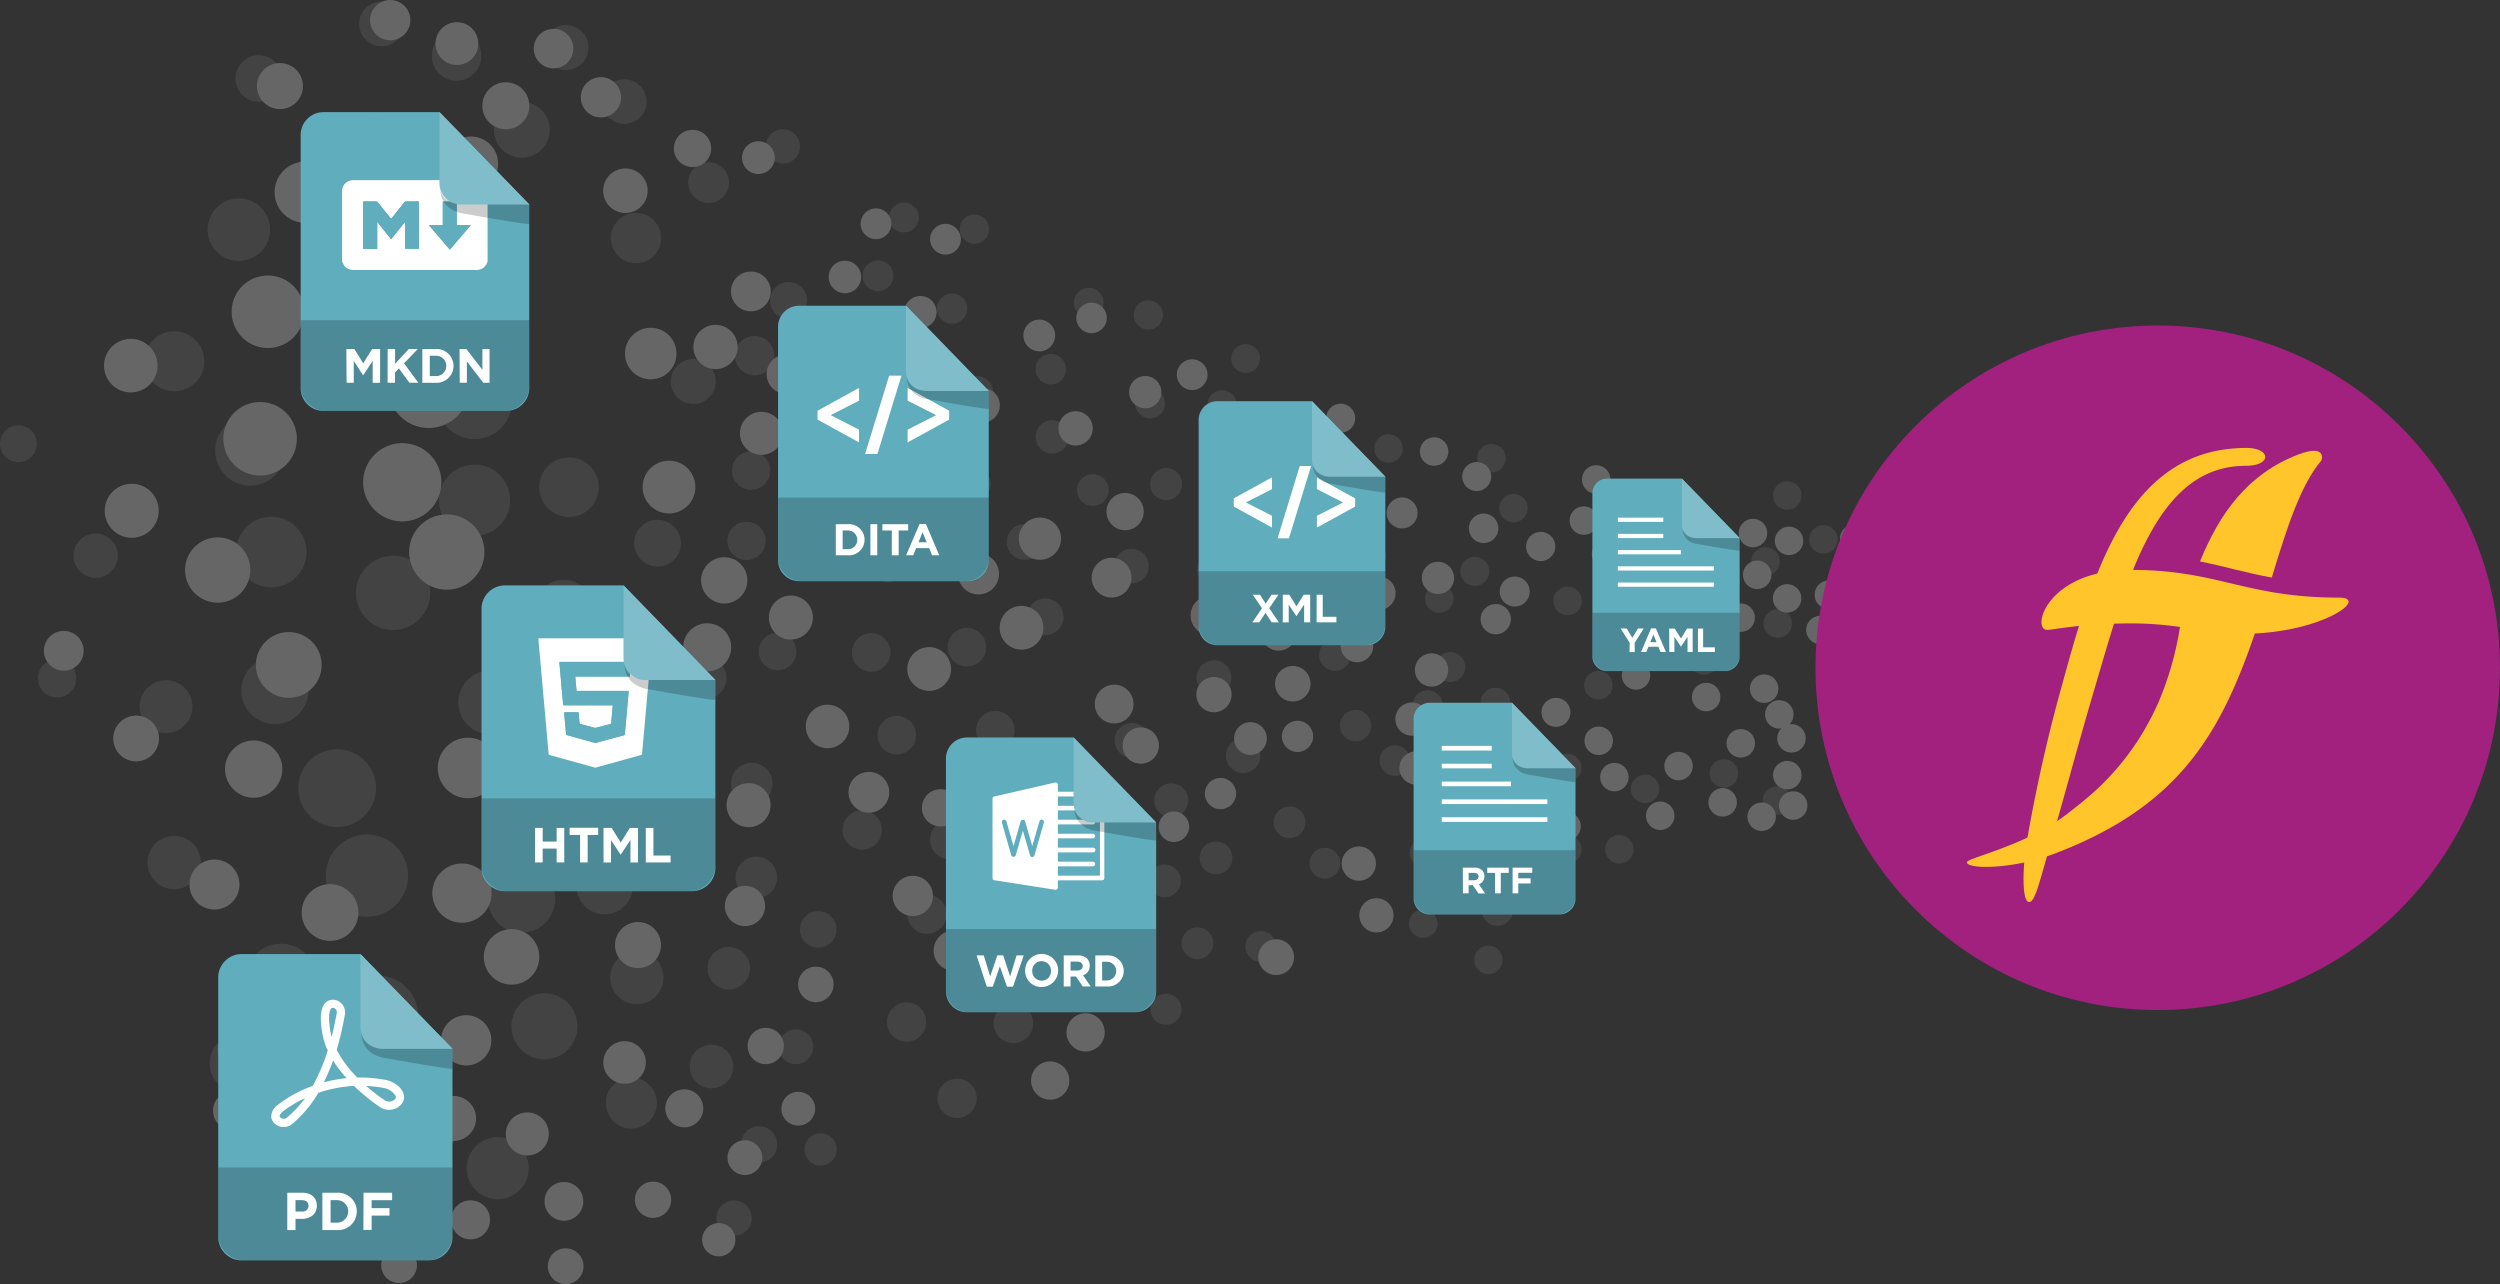 <?xml version="1.0" encoding="UTF-8"?> <svg xmlns="http://www.w3.org/2000/svg" xmlns:xlink="http://www.w3.org/1999/xlink" viewBox="0 0 699.64 359.37"><rect x="0" y="0" width="699.64" height="359.37" fill="#333333" stroke="none"/><defs><style>.cls-1{fill:url(#Dégradé_sans_nom_41);}.cls-2{fill:#c7c7c7;}.cls-3{mask:url(#mask);}.cls-4{opacity:0.35;}.cls-5{opacity:0.32;}.cls-6{fill:#a2217f;}.cls-7{fill:#ffc52b;}.cls-8{fill:#60adbd;}.cls-9{opacity:0.2;}.cls-10{fill:#fff;}</style><linearGradient id="Dégradé_sans_nom_41" x1="-14.85" y1="180.44" x2="652.88" y2="180.44" gradientUnits="userSpaceOnUse"><stop offset="0"></stop><stop offset="0.31" stop-color="#fff"></stop></linearGradient><mask id="mask" x="-14.85" y="-10.34" width="667.72" height="381.56" maskUnits="userSpaceOnUse"><rect class="cls-1" x="-14.85" y="-10.34" width="667.72" height="381.56"></rect></mask><symbol id="Mappe_dé_2" data-name="Mappe dé 2" viewBox="0 0 7 7"><circle class="cls-2" cx="3.5" cy="3.5" r="3.5"></circle></symbol></defs><g id="Calque_2" data-name="Calque 2"><g id="Calque_1-2" data-name="Calque 1"><g class="cls-3"><g class="cls-4"><g class="cls-5"><use width="7" height="7" transform="translate(120.84 8.73) scale(1.98)" xlink:href="#Mappe_dé_2"></use><use width="7" height="7" transform="translate(152.09 7.02) scale(1.8)" xlink:href="#Mappe_dé_2"></use><use width="7" height="7" transform="translate(168.48 22.2) scale(1.78)" xlink:href="#Mappe_dé_2"></use><use width="7" height="7" transform="translate(138.24 28.54) scale(2.23)" xlink:href="#Mappe_dé_2"></use><use width="7" height="7" transform="translate(118.97 43.93) scale(2.74)" xlink:href="#Mappe_dé_2"></use><use width="7" height="7" transform="translate(84.47 40.27) scale(2.61)" xlink:href="#Mappe_dé_2"></use><use width="7" height="7" transform="translate(58.1 55.53) scale(2.5)" xlink:href="#Mappe_dé_2"></use><use width="7" height="7" transform="translate(95.17 85.14) scale(3.27)" xlink:href="#Mappe_dé_2"></use><use width="7" height="7" transform="translate(40.38 92.71) scale(2.4)" xlink:href="#Mappe_dé_2"></use><use width="7" height="7" transform="translate(122.37 102.02) scale(2.98)" xlink:href="#Mappe_dé_2"></use><use width="7" height="7" transform="translate(60.23 116.3) scale(2.8)" xlink:href="#Mappe_dé_2"></use><use width="7" height="7" transform="translate(122.83 130.02) scale(2.85)" xlink:href="#Mappe_dé_2"></use><use width="7" height="7" transform="translate(20.58 149.31) scale(1.77)" xlink:href="#Mappe_dé_2"></use><use width="7" height="7" transform="translate(150.9 128.02) scale(2.38)" xlink:href="#Mappe_dé_2"></use><use width="7" height="7" transform="translate(66.06 144.63) scale(2.82)" xlink:href="#Mappe_dé_2"></use><use width="7" height="7" transform="translate(10.61 184.49) scale(1.53)" xlink:href="#Mappe_dé_2"></use><use width="7" height="7" transform="translate(99.62 155.52) scale(2.97)" xlink:href="#Mappe_dé_2"></use><use width="7" height="7" transform="translate(39.08 190.37) scale(2.11)" xlink:href="#Mappe_dé_2"></use><use width="7" height="7" transform="translate(67.53 183.88) scale(2.68)" xlink:href="#Mappe_dé_2"></use><use width="7" height="7" transform="translate(149.89 162.26) scale(2.24)" xlink:href="#Mappe_dé_2"></use><use width="7" height="7" transform="translate(41.29 233.94) scale(2.13)" xlink:href="#Mappe_dé_2"></use><use width="7" height="7" transform="translate(83.47 209.68) scale(3.11)" xlink:href="#Mappe_dé_2"></use><use width="7" height="7" transform="translate(128.25 187.68) scale(2.54)" xlink:href="#Mappe_dé_2"></use><use width="7" height="7" transform="translate(91.17 233.55) scale(3.29)" xlink:href="#Mappe_dé_2"></use><use width="7" height="7" transform="translate(155.55 190.03) scale(2.17)" xlink:href="#Mappe_dé_2"></use><use width="7" height="7" transform="translate(135.4 215.36) scale(2.58)" xlink:href="#Mappe_dé_2"></use><use width="7" height="7" transform="translate(136.54 242.16) scale(2.69)" xlink:href="#Mappe_dé_2"></use><use width="7" height="7" transform="translate(143.12 277.98) scale(2.64)" xlink:href="#Mappe_dé_2"></use><use width="7" height="7" transform="translate(177.82 219.64) scale(1.84)" xlink:href="#Mappe_dé_2"></use><use width="7" height="7" transform="translate(170.77 266.12) scale(2.13)" xlink:href="#Mappe_dé_2"></use><use width="7" height="7" transform="translate(169.54 301.55) scale(2.04)" xlink:href="#Mappe_dé_2"></use><use width="7" height="7" transform="translate(197.99 265.01) scale(1.7)" xlink:href="#Mappe_dé_2"></use><use width="7" height="7" transform="translate(193.01 292.38) scale(1.74)" xlink:href="#Mappe_dé_2"></use><use width="7" height="7" transform="translate(225.14 317.16) scale(1.29)" xlink:href="#Mappe_dé_2"></use><use width="7" height="7" transform="translate(200.5 335.95) scale(1.41)" xlink:href="#Mappe_dé_2"></use><use width="7" height="7" transform="translate(207.35 315.2) scale(1.45)" xlink:href="#Mappe_dé_2"></use><use width="7" height="7" transform="translate(217.87 288.07) scale(1.39)" xlink:href="#Mappe_dé_2"></use><use width="7" height="7" transform="translate(223.88 254.98) scale(1.46)" xlink:href="#Mappe_dé_2"></use><use width="7" height="7" transform="translate(212.37 177.09) scale(1.5)" xlink:href="#Mappe_dé_2"></use><use width="7" height="7" transform="translate(243.54 152.79) scale(1.44)" xlink:href="#Mappe_dé_2"></use><use width="7" height="7" transform="translate(281.75 146.65) scale(1.43)" xlink:href="#Mappe_dé_2"></use><use width="7" height="7" transform="translate(311.81 153.61) scale(1.38)" xlink:href="#Mappe_dé_2"></use><use width="7" height="7" transform="translate(335.09 154.77) scale(1.33)" xlink:href="#Mappe_dé_2"></use><use width="7" height="7" transform="translate(340.65 142.99) scale(1.28)" xlink:href="#Mappe_dé_2"></use><use width="7" height="7" transform="translate(359.73 151.03) scale(1.26)" xlink:href="#Mappe_dé_2"></use><use width="7" height="7" transform="translate(321.87 131) scale(1.28)" xlink:href="#Mappe_dé_2"></use><use width="7" height="7" transform="translate(301.4 132.69) scale(1.27)" xlink:href="#Mappe_dé_2"></use><use width="7" height="7" transform="translate(289.83 117.6) scale(1.33)" xlink:href="#Mappe_dé_2"></use><use width="7" height="7" transform="translate(268.74 105.25) scale(1.32)" xlink:href="#Mappe_dé_2"></use><use width="7" height="7" transform="translate(234.12 105.53) scale(1.32)" xlink:href="#Mappe_dé_2"></use><use width="7" height="7" transform="translate(215.51 78.93) scale(1.48)" xlink:href="#Mappe_dé_2"></use><use width="7" height="7" transform="translate(214.29 36.19) scale(1.37)" xlink:href="#Mappe_dé_2"></use><use width="7" height="7" transform="translate(192.6 45.4) scale(1.63)" xlink:href="#Mappe_dé_2"></use><use width="7" height="7" transform="translate(170.95 59.58) scale(2.01)" xlink:href="#Mappe_dé_2"></use><use width="7" height="7" transform="translate(100.51 0.42) scale(1.79)" xlink:href="#Mappe_dé_2"></use><use width="7" height="7" transform="translate(65.91 15.44) scale(1.86)" xlink:href="#Mappe_dé_2"></use><use width="7" height="7" transform="translate(0 119.04) scale(1.47)" xlink:href="#Mappe_dé_2"></use><use width="7" height="7" transform="translate(177.48 145.47) scale(1.87)" xlink:href="#Mappe_dé_2"></use><use width="7" height="7" transform="translate(267.49 130.46) scale(1.39)" xlink:href="#Mappe_dé_2"></use><use width="7" height="7" transform="translate(203.56 146) scale(1.53)" xlink:href="#Mappe_dé_2"></use><use width="7" height="7" transform="translate(231.27 133.13) scale(1.41)" xlink:href="#Mappe_dé_2"></use><use width="7" height="7" transform="translate(247.41 135.15) scale(1.39)" xlink:href="#Mappe_dé_2"></use><use width="7" height="7" transform="translate(204.83 126.35) scale(1.53)" xlink:href="#Mappe_dé_2"></use><use width="7" height="7" transform="translate(187.71 100.46) scale(1.8)" xlink:href="#Mappe_dé_2"></use><use width="7" height="7" transform="translate(205.69 94.04) scale(1.57)" xlink:href="#Mappe_dé_2"></use><use width="7" height="7" transform="translate(218.22 110.94) scale(1.34)" xlink:href="#Mappe_dé_2"></use><use width="7" height="7" transform="translate(255.32 116.35) scale(1.27)" xlink:href="#Mappe_dé_2"></use><use width="7" height="7" transform="translate(349.03 130.49) scale(1.21)" xlink:href="#Mappe_dé_2"></use><use width="7" height="7" transform="translate(379.48 151.55) scale(1.19)" xlink:href="#Mappe_dé_2"></use><use width="7" height="7" transform="translate(398.8 163.54) scale(1.14)" xlink:href="#Mappe_dé_2"></use><use width="7" height="7" transform="translate(434.71 164.18) scale(1.14)" xlink:href="#Mappe_dé_2"></use><use width="7" height="7" transform="translate(493.52 170.48) scale(1.14)" xlink:href="#Mappe_dé_2"></use><use width="7" height="7" transform="translate(550.2 163.37) scale(1.14)" xlink:href="#Mappe_dé_2"></use><use width="7" height="7" transform="translate(451.72 164.81) scale(1.14)" xlink:href="#Mappe_dé_2"></use><use width="7" height="7" transform="translate(317.71 108.76) scale(1.19)" xlink:href="#Mappe_dé_2"></use><use width="7" height="7" transform="translate(262.21 82.12) scale(1.21)" xlink:href="#Mappe_dé_2"></use><use width="7" height="7" transform="translate(246.74 91.59) scale(1.23)" xlink:href="#Mappe_dé_2"></use><use width="7" height="7" transform="translate(241.41 72.87) scale(1.23)" xlink:href="#Mappe_dé_2"></use><use width="7" height="7" transform="translate(248.8 56.7) scale(1.19)" xlink:href="#Mappe_dé_2"></use><use width="7" height="7" transform="translate(268.59 60.02) scale(1.17)" xlink:href="#Mappe_dé_2"></use><use width="7" height="7" transform="translate(289.79 99.05) scale(1.22)" xlink:href="#Mappe_dé_2"></use><use width="7" height="7" transform="translate(408.68 155.84) scale(1.16)" xlink:href="#Mappe_dé_2"></use><use width="7" height="7" transform="translate(395.3 193.2) scale(1.21)" xlink:href="#Mappe_dé_2"></use><use width="7" height="7" transform="translate(369.18 178.84) scale(1.27)" xlink:href="#Mappe_dé_2"></use><use width="7" height="7" transform="translate(401.67 182.49) scale(1.2)" xlink:href="#Mappe_dé_2"></use><use width="7" height="7" transform="translate(414.37 192.48) scale(1.18)" xlink:href="#Mappe_dé_2"></use><use width="7" height="7" transform="translate(386.1 208.59) scale(1.22)" xlink:href="#Mappe_dé_2"></use><use width="7" height="7" transform="translate(374.98 198.69) scale(1.25)" xlink:href="#Mappe_dé_2"></use><use width="7" height="7" transform="translate(443.32 187.77) scale(1.14)" xlink:href="#Mappe_dé_2"></use><use width="7" height="7" transform="translate(472.88 180.83) scale(1.14)" xlink:href="#Mappe_dé_2"></use><use width="7" height="7" transform="translate(337.91 109.2) scale(1.17)" xlink:href="#Mappe_dé_2"></use><use width="7" height="7" transform="translate(317.28 84.05) scale(1.17)" xlink:href="#Mappe_dé_2"></use><use width="7" height="7" transform="translate(300.53 80.56) scale(1.19)" xlink:href="#Mappe_dé_2"></use><use width="7" height="7" transform="translate(344.57 96.3) scale(1.15)" xlink:href="#Mappe_dé_2"></use><use width="7" height="7" transform="translate(550.04 146.76) scale(1.14)" xlink:href="#Mappe_dé_2"></use><use width="7" height="7" transform="translate(563.96 182.19) scale(1.14)" xlink:href="#Mappe_dé_2"></use><use width="7" height="7" transform="translate(515.04 189.36) scale(1.14)" xlink:href="#Mappe_dé_2"></use><use width="7" height="7" transform="translate(571.4 200.68) scale(1.14)" xlink:href="#Mappe_dé_2"></use><use width="7" height="7" transform="translate(612.38 223.58) scale(1.14)" xlink:href="#Mappe_dé_2"></use><use width="7" height="7" transform="translate(603.14 140.02) scale(1.14)" xlink:href="#Mappe_dé_2"></use><use width="7" height="7" transform="translate(560.07 137.2) scale(1.14)" xlink:href="#Mappe_dé_2"></use><use width="7" height="7" transform="translate(413.4 124.23) scale(1.14)" xlink:href="#Mappe_dé_2"></use><use width="7" height="7" transform="translate(384.61 121.52) scale(1.14)" xlink:href="#Mappe_dé_2"></use><use width="7" height="7" transform="translate(419.57 138.22) scale(1.14)" xlink:href="#Mappe_dé_2"></use><use width="7" height="7" transform="translate(506.32 146.97) scale(1.14)" xlink:href="#Mappe_dé_2"></use><use width="7" height="7" transform="translate(582.15 134.89) scale(1.14)" xlink:href="#Mappe_dé_2"></use><use width="7" height="7" transform="translate(600.61 223.41) scale(1.14)" xlink:href="#Mappe_dé_2"></use><use width="7" height="7" transform="translate(580.47 207.4) scale(1.14)" xlink:href="#Mappe_dé_2"></use><use width="7" height="7" transform="translate(576.21 215.95) scale(1.14)" xlink:href="#Mappe_dé_2"></use><use width="7" height="7" transform="translate(557.5 195.89) scale(1.14)" xlink:href="#Mappe_dé_2"></use><use width="7" height="7" transform="translate(579.83 181.29) scale(1.14)" xlink:href="#Mappe_dé_2"></use><use width="7" height="7" transform="translate(548.34 214) scale(1.14)" xlink:href="#Mappe_dé_2"></use><use width="7" height="7" transform="translate(590.12 226.96) scale(1.14)" xlink:href="#Mappe_dé_2"></use><use width="7" height="7" transform="translate(622.92 140.44) scale(1.14)" xlink:href="#Mappe_dé_2"></use><use width="7" height="7" transform="translate(573.94 144.45) scale(1.14)" xlink:href="#Mappe_dé_2"></use><use width="7" height="7" transform="translate(535.8 149.74) scale(1.14)" xlink:href="#Mappe_dé_2"></use><use width="7" height="7" transform="translate(533.3 161.67) scale(1.14)" xlink:href="#Mappe_dé_2"></use><use width="7" height="7" transform="translate(490.11 153.13) scale(1.14)" xlink:href="#Mappe_dé_2"></use><use width="7" height="7" transform="translate(467.48 144.69) scale(1.14)" xlink:href="#Mappe_dé_2"></use><use width="7" height="7" transform="translate(454.1 140.08) scale(1.14)" xlink:href="#Mappe_dé_2"></use><use width="7" height="7" transform="translate(496.19 134.67) scale(1.14)" xlink:href="#Mappe_dé_2"></use><use width="7" height="7" transform="translate(532.9 135.55) scale(1.14)" xlink:href="#Mappe_dé_2"></use><use width="7" height="7" transform="translate(596.23 143.77) scale(1.14)" xlink:href="#Mappe_dé_2"></use><use width="7" height="7" transform="translate(623.17 160.23) scale(1.14)" xlink:href="#Mappe_dé_2"></use><use width="7" height="7" transform="translate(594.11 180.26) scale(1.14)" xlink:href="#Mappe_dé_2"></use><use width="7" height="7" transform="translate(610.21 206.32) scale(1.14)" xlink:href="#Mappe_dé_2"></use><use width="7" height="7" transform="translate(607.96 148.7) scale(1.14)" xlink:href="#Mappe_dé_2"></use><use width="7" height="7" transform="translate(631.43 148.64) scale(1.14)" xlink:href="#Mappe_dé_2"></use><use width="7" height="7" transform="translate(571.96 159.22) scale(1.14)" xlink:href="#Mappe_dé_2"></use><use width="7" height="7" transform="translate(582.32 162.23) scale(1.14)" xlink:href="#Mappe_dé_2"></use><use width="7" height="7" transform="translate(627.17 169.96) scale(1.14)" xlink:href="#Mappe_dé_2"></use><use width="7" height="7" transform="translate(587.51 201.13) scale(1.14)" xlink:href="#Mappe_dé_2"></use><use width="7" height="7" transform="translate(577.31 226.06) scale(1.14)" xlink:href="#Mappe_dé_2"></use><use width="7" height="7" transform="translate(586.44 215.91) scale(1.14)" xlink:href="#Mappe_dé_2"></use><use width="7" height="7" transform="translate(596 188.86) scale(1.14)" xlink:href="#Mappe_dé_2"></use><use width="7" height="7" transform="translate(632.68 160.13) scale(1.14)" xlink:href="#Mappe_dé_2"></use><use width="7" height="7" transform="translate(614.83 140.92) scale(1.14)" xlink:href="#Mappe_dé_2"></use><use width="7" height="7" transform="translate(589.41 154.28) scale(1.14)" xlink:href="#Mappe_dé_2"></use><use width="7" height="7" transform="translate(631.13 202.57) scale(1.14)" xlink:href="#Mappe_dé_2"></use><use width="7" height="7" transform="translate(588.35 191.03) scale(1.14)" xlink:href="#Mappe_dé_2"></use><use width="7" height="7" transform="translate(610.6 213.07) scale(1.14)" xlink:href="#Mappe_dé_2"></use><use width="7" height="7" transform="translate(625.75 195.16) scale(1.14)" xlink:href="#Mappe_dé_2"></use><use width="7" height="7" transform="translate(637.82 188.91) scale(1.14)" xlink:href="#Mappe_dé_2"></use><use width="7" height="7" transform="translate(620.43 179.15) scale(1.14)" xlink:href="#Mappe_dé_2"></use><use width="7" height="7" transform="translate(603.06 203.91) scale(1.14)" xlink:href="#Mappe_dé_2"></use><use width="7" height="7" transform="translate(609.23 194.07) scale(1.14)" xlink:href="#Mappe_dé_2"></use><use width="7" height="7" transform="translate(610.34 180.91) scale(1.14)" xlink:href="#Mappe_dé_2"></use><use width="7" height="7" transform="translate(605.27 186.94) scale(1.14)" xlink:href="#Mappe_dé_2"></use><use width="7" height="7" transform="translate(628.63 186.16) scale(1.14)" xlink:href="#Mappe_dé_2"></use><use width="7" height="7" transform="translate(603.26 177.51) scale(1.14)" xlink:href="#Mappe_dé_2"></use><use width="7" height="7" transform="translate(639.27 169.04) scale(1.14)" xlink:href="#Mappe_dé_2"></use><use width="7" height="7" transform="translate(609.13 170.69) scale(1.14)" xlink:href="#Mappe_dé_2"></use><use width="7" height="7" transform="translate(616.33 199.37) scale(1.14)" xlink:href="#Mappe_dé_2"></use><use width="7" height="7" transform="translate(618.12 189.57) scale(1.14)" xlink:href="#Mappe_dé_2"></use><use width="7" height="7" transform="translate(623.83 211.64) scale(1.14)" xlink:href="#Mappe_dé_2"></use><use width="7" height="7" transform="translate(635.22 177.3) scale(1.14)" xlink:href="#Mappe_dé_2"></use><use width="7" height="7" transform="translate(600.3 156.01) scale(1.14)" xlink:href="#Mappe_dé_2"></use><use width="7" height="7" transform="translate(621.12 151.03) scale(1.14)" xlink:href="#Mappe_dé_2"></use><use width="7" height="7" transform="translate(598.79 166.63) scale(1.14)" xlink:href="#Mappe_dé_2"></use><use width="7" height="7" transform="translate(606.59 133.98) scale(1.14)" xlink:href="#Mappe_dé_2"></use><use width="7" height="7" transform="translate(612.39 157.98) scale(1.14)" xlink:href="#Mappe_dé_2"></use><use width="7" height="7" transform="translate(618.88 168.16) scale(1.14)" xlink:href="#Mappe_dé_2"></use><use width="7" height="7" transform="translate(76.71 304.88) scale(2.47)" xlink:href="#Mappe_dé_2"></use><use width="7" height="7" transform="translate(68.76 264.1) scale(2.81)" xlink:href="#Mappe_dé_2"></use><use width="7" height="7" transform="translate(58.65 289.42) scale(2.33)" xlink:href="#Mappe_dé_2"></use><use width="7" height="7" transform="translate(94.36 273.01) scale(3.24)" xlink:href="#Mappe_dé_2"></use><use width="7" height="7" transform="translate(108.02 305.51) scale(2.83)" xlink:href="#Mappe_dé_2"></use><use width="7" height="7" transform="translate(130.6 318.24) scale(2.48)" xlink:href="#Mappe_dé_2"></use><use width="7" height="7" transform="translate(161.35 240.12) scale(2.25)" xlink:href="#Mappe_dé_2"></use><use width="7" height="7" transform="translate(191.68 183.94) scale(1.66)" xlink:href="#Mappe_dé_2"></use><use width="7" height="7" transform="translate(287.43 167.5) scale(1.46)" xlink:href="#Mappe_dé_2"></use><use width="7" height="7" transform="translate(285.35 215.74) scale(1.42)" xlink:href="#Mappe_dé_2"></use><use width="7" height="7" transform="translate(287.55 241.63) scale(1.33)" xlink:href="#Mappe_dé_2"></use><use width="7" height="7" transform="translate(298.79 258.78) scale(1.29)" xlink:href="#Mappe_dé_2"></use><use width="7" height="7" transform="translate(311.94 202.33) scale(1.4)" xlink:href="#Mappe_dé_2"></use><use width="7" height="7" transform="translate(366.46 237.27) scale(1.23)" xlink:href="#Mappe_dé_2"></use><use width="7" height="7" transform="translate(348.52 260.57) scale(1.23)" xlink:href="#Mappe_dé_2"></use><use width="7" height="7" transform="translate(321.32 241.94) scale(1.31)" xlink:href="#Mappe_dé_2"></use><use width="7" height="7" transform="translate(321.98 278.1) scale(1.24)" xlink:href="#Mappe_dé_2"></use><use width="7" height="7" transform="translate(330.66 259.52) scale(1.27)" xlink:href="#Mappe_dé_2"></use><use width="7" height="7" transform="translate(335.73 235.51) scale(1.31)" xlink:href="#Mappe_dé_2"></use><use width="7" height="7" transform="translate(323.03 219.22) scale(1.36)" xlink:href="#Mappe_dé_2"></use><use width="7" height="7" transform="translate(356.44 225.68) scale(1.27)" xlink:href="#Mappe_dé_2"></use><use width="7" height="7" transform="translate(394.53 234.55) scale(1.17)" xlink:href="#Mappe_dé_2"></use><use width="7" height="7" transform="translate(394.31 254.48) scale(1.14)" xlink:href="#Mappe_dé_2"></use><use width="7" height="7" transform="translate(420.39 223.67) scale(1.14)" xlink:href="#Mappe_dé_2"></use><use width="7" height="7" transform="translate(434.63 210.93) scale(1.14)" xlink:href="#Mappe_dé_2"></use><use width="7" height="7" transform="translate(412.54 264.65) scale(1.14)" xlink:href="#Mappe_dé_2"></use><use width="7" height="7" transform="translate(434.65 233.67) scale(1.14)" xlink:href="#Mappe_dé_2"></use><use width="7" height="7" transform="translate(456.38 216.77) scale(1.14)" xlink:href="#Mappe_dé_2"></use><use width="7" height="7" transform="translate(449.2 233.69) scale(1.14)" xlink:href="#Mappe_dé_2"></use><use width="7" height="7" transform="translate(493.3 220.07) scale(1.14)" xlink:href="#Mappe_dé_2"></use><use width="7" height="7" transform="translate(478.44 212.46) scale(1.14)" xlink:href="#Mappe_dé_2"></use><use width="7" height="7" transform="translate(518.39 208.48) scale(1.14)" xlink:href="#Mappe_dé_2"></use><use width="7" height="7" transform="translate(538.84 206.65) scale(1.14)" xlink:href="#Mappe_dé_2"></use><use width="7" height="7" transform="translate(519.11 223) scale(1.14)" xlink:href="#Mappe_dé_2"></use><use width="7" height="7" transform="translate(540.72 195.98) scale(1.14)" xlink:href="#Mappe_dé_2"></use><use width="7" height="7" transform="translate(566.48 221.24) scale(1.14)" xlink:href="#Mappe_dé_2"></use><use width="7" height="7" transform="translate(620.05 218.64) scale(1.14)" xlink:href="#Mappe_dé_2"></use><use width="7" height="7" transform="translate(553.77 224.85) scale(1.14)" xlink:href="#Mappe_dé_2"></use><use width="7" height="7" transform="translate(563.08 209.69) scale(1.14)" xlink:href="#Mappe_dé_2"></use><use width="7" height="7" transform="translate(596.52 212.66) scale(1.14)" xlink:href="#Mappe_dé_2"></use><use width="7" height="7" transform="translate(604.29 217.1) scale(1.14)" xlink:href="#Mappe_dé_2"></use><use width="7" height="7" transform="translate(621.16 203.45) scale(1.14)" xlink:href="#Mappe_dé_2"></use><use width="7" height="7" transform="translate(599.85 196.45) scale(1.14)" xlink:href="#Mappe_dé_2"></use><use width="7" height="7" transform="translate(205.86 239.74) scale(1.66)" xlink:href="#Mappe_dé_2"></use><use width="7" height="7" transform="translate(204.58 213.48) scale(1.66)" xlink:href="#Mappe_dé_2"></use><use width="7" height="7" transform="translate(260.29 229.5) scale(1.57)" xlink:href="#Mappe_dé_2"></use><use width="7" height="7" transform="translate(253.91 250.34) scale(1.57)" xlink:href="#Mappe_dé_2"></use><use width="7" height="7" transform="translate(235.8 226.8) scale(1.57)" xlink:href="#Mappe_dé_2"></use><use width="7" height="7" transform="translate(273.15 198.96) scale(1.54)" xlink:href="#Mappe_dé_2"></use><use width="7" height="7" transform="translate(245.59 200.35) scale(1.54)" xlink:href="#Mappe_dé_2"></use><use width="7" height="7" transform="translate(265.21 175.72) scale(1.54)" xlink:href="#Mappe_dé_2"></use><use width="7" height="7" transform="translate(238.43 177.2) scale(1.54)" xlink:href="#Mappe_dé_2"></use><use width="7" height="7" transform="translate(278.07 280.86) scale(1.58)" xlink:href="#Mappe_dé_2"></use><use width="7" height="7" transform="translate(262.35 301.89) scale(1.57)" xlink:href="#Mappe_dé_2"></use><use width="7" height="7" transform="translate(248.22 280.53) scale(1.57)" xlink:href="#Mappe_dé_2"></use><use width="7" height="7" transform="translate(414.62 250.26) scale(1.26)" xlink:href="#Mappe_dé_2"></use><use width="7" height="7" transform="translate(343.06 206.67) scale(1.38)" xlink:href="#Mappe_dé_2"></use><use width="7" height="7" transform="translate(334.88 184.79) scale(1.39)" xlink:href="#Mappe_dé_2"></use></g><use width="7" height="7" transform="translate(121.88 6.21) scale(1.71)" xlink:href="#Mappe_dé_2"></use><use width="7" height="7" transform="translate(149.38 8.07) scale(1.58)" xlink:href="#Mappe_dé_2"></use><use width="7" height="7" transform="translate(162.54 21.6) scale(1.61)" xlink:href="#Mappe_dé_2"></use><use width="7" height="7" transform="translate(134.98 23.02) scale(1.88)" xlink:href="#Mappe_dé_2"></use><use width="7" height="7" transform="translate(124.21 38.21) scale(2.17)" xlink:href="#Mappe_dé_2"></use><use width="7" height="7" transform="translate(97.4 31.54) scale(2.18)" xlink:href="#Mappe_dé_2"></use><use width="7" height="7" transform="translate(76.84 45.22) scale(2.45)" xlink:href="#Mappe_dé_2"></use><use width="7" height="7" transform="translate(107.59 70.61) scale(3.15)" xlink:href="#Mappe_dé_2"></use><use width="7" height="7" transform="translate(64.82 77.1) scale(2.9)" xlink:href="#Mappe_dé_2"></use><use width="7" height="7" transform="translate(108.63 97.1) scale(3.24)" xlink:href="#Mappe_dé_2"></use><use width="7" height="7" transform="translate(62.5 112.51) scale(2.94)" xlink:href="#Mappe_dé_2"></use><use width="7" height="7" transform="translate(101.62 124.01) scale(3.13)" xlink:href="#Mappe_dé_2"></use><use width="7" height="7" transform="translate(29.3 135.38) scale(2.16)" xlink:href="#Mappe_dé_2"></use><use width="7" height="7" transform="translate(114.5 143.96) scale(3.01)" xlink:href="#Mappe_dé_2"></use><use width="7" height="7" transform="translate(51.78 150.39) scale(2.61)" xlink:href="#Mappe_dé_2"></use><use width="7" height="7" transform="translate(12.28 176.56) scale(1.59)" xlink:href="#Mappe_dé_2"></use><use width="7" height="7" transform="translate(71.61 176.89) scale(2.63)" xlink:href="#Mappe_dé_2"></use><use width="7" height="7" transform="translate(31.69 200.26) scale(1.83)" xlink:href="#Mappe_dé_2"></use><use width="7" height="7" transform="translate(62.98 207.23) scale(2.29)" xlink:href="#Mappe_dé_2"></use><use width="7" height="7" transform="translate(122.5 206.45) scale(2.42)" xlink:href="#Mappe_dé_2"></use><use width="7" height="7" transform="translate(53.02 240.54) scale(2)" xlink:href="#Mappe_dé_2"></use><use width="7" height="7" transform="translate(84.42 247.43) scale(2.27)" xlink:href="#Mappe_dé_2"></use><use width="7" height="7" transform="translate(120.99 241.65) scale(2.37)" xlink:href="#Mappe_dé_2"></use><use width="7" height="7" transform="translate(90.69 273.64) scale(2.06)" xlink:href="#Mappe_dé_2"></use><use width="7" height="7" transform="translate(135.39 260.02) scale(2.22)" xlink:href="#Mappe_dé_2"></use><use width="7" height="7" transform="translate(123.43 284.11) scale(2.01)" xlink:href="#Mappe_dé_2"></use><use width="7" height="7" transform="translate(120.63 306.7) scale(1.8)" xlink:href="#Mappe_dé_2"></use><use width="7" height="7" transform="translate(126.23 335.92) scale(1.56)" xlink:href="#Mappe_dé_2"></use><use width="7" height="7" transform="translate(168.84 291.39) scale(1.7)" xlink:href="#Mappe_dé_2"></use><use width="7" height="7" transform="translate(152.39 330.78) scale(1.55)" xlink:href="#Mappe_dé_2"></use><use width="7" height="7" transform="translate(153.3 349.35) scale(1.43)" xlink:href="#Mappe_dé_2"></use><use width="7" height="7" transform="translate(186.18 304.86) scale(1.52)" xlink:href="#Mappe_dé_2"></use><use width="7" height="7" transform="translate(177.68 330.68) scale(1.45)" xlink:href="#Mappe_dé_2"></use><use width="7" height="7" transform="translate(218.67 305.55) scale(1.35)" xlink:href="#Mappe_dé_2"></use><use width="7" height="7" transform="translate(196.5 342.29) scale(1.33)" xlink:href="#Mappe_dé_2"></use><use width="7" height="7" transform="translate(203.59 319.1) scale(1.39)" xlink:href="#Mappe_dé_2"></use><use width="7" height="7" transform="translate(209.22 287.65) scale(1.45)" xlink:href="#Mappe_dé_2"></use><use width="7" height="7" transform="translate(223.35 270.52) scale(1.42)" xlink:href="#Mappe_dé_2"></use><use width="7" height="7" transform="translate(202.85 247.91) scale(1.61)" xlink:href="#Mappe_dé_2"></use><use width="7" height="7" transform="translate(203.33 219.17) scale(1.76)" xlink:href="#Mappe_dé_2"></use><use width="7" height="7" transform="translate(225.5 197.21) scale(1.74)" xlink:href="#Mappe_dé_2"></use><use width="7" height="7" transform="translate(253.91 181.1) scale(1.75)" xlink:href="#Mappe_dé_2"></use><use width="7" height="7" transform="translate(279.75 169.56) scale(1.75)" xlink:href="#Mappe_dé_2"></use><use width="7" height="7" transform="translate(285.11 144.83) scale(1.69)" xlink:href="#Mappe_dé_2"></use><use width="7" height="7" transform="translate(305.51 156.1) scale(1.59)" xlink:href="#Mappe_dé_2"></use><use width="7" height="7" transform="translate(268.1 154.88) scale(1.64)" xlink:href="#Mappe_dé_2"></use><use width="7" height="7" transform="translate(248.52 147.8) scale(1.71)" xlink:href="#Mappe_dé_2"></use><use width="7" height="7" transform="translate(251.96 131.96) scale(1.59)" xlink:href="#Mappe_dé_2"></use><use width="7" height="7" transform="translate(226.44 128.58) scale(1.6)" xlink:href="#Mappe_dé_2"></use><use width="7" height="7" transform="translate(207.07 115.25) scale(1.72)" xlink:href="#Mappe_dé_2"></use><use width="7" height="7" transform="translate(204.57 75.99) scale(1.59)" xlink:href="#Mappe_dé_2"></use><use width="7" height="7" transform="translate(207.66 39.53) scale(1.31)" xlink:href="#Mappe_dé_2"></use><use width="7" height="7" transform="translate(188.59 36.33) scale(1.49)" xlink:href="#Mappe_dé_2"></use><use width="7" height="7" transform="translate(168.8 47.14) scale(1.78)" xlink:href="#Mappe_dé_2"></use><use width="7" height="7" transform="translate(103.57) scale(1.61)" xlink:href="#Mappe_dé_2"></use><use width="7" height="7" transform="translate(71.91 17.65) scale(1.84)" xlink:href="#Mappe_dé_2"></use><use width="7" height="7" transform="translate(29.11 94.84) scale(2.14)" xlink:href="#Mappe_dé_2"></use><use width="7" height="7" transform="translate(140.27 164.47) scale(2.58)" xlink:href="#Mappe_dé_2"></use><use width="7" height="7" transform="translate(215.17 166.66) scale(1.76)" xlink:href="#Mappe_dé_2"></use><use width="7" height="7" transform="translate(165.59 177.39) scale(2.15)" xlink:href="#Mappe_dé_2"></use><use width="7" height="7" transform="translate(191.19 174.43) scale(1.92)" xlink:href="#Mappe_dé_2"></use><use width="7" height="7" transform="translate(196.21 155.94) scale(1.85)" xlink:href="#Mappe_dé_2"></use><use width="7" height="7" transform="translate(179.84 128.92) scale(2.11)" xlink:href="#Mappe_dé_2"></use><use width="7" height="7" transform="translate(174.9 91.73) scale(2.06)" xlink:href="#Mappe_dé_2"></use><use width="7" height="7" transform="translate(194.05 90.91) scale(1.77)" xlink:href="#Mappe_dé_2"></use><use width="7" height="7" transform="translate(214.54 99.17) scale(1.58)" xlink:href="#Mappe_dé_2"></use><use width="7" height="7" transform="translate(241.2 111) scale(1.45)" xlink:href="#Mappe_dé_2"></use><use width="7" height="7" transform="translate(309.65 137.96) scale(1.49)" xlink:href="#Mappe_dé_2"></use><use width="7" height="7" transform="translate(337.22 139.08) scale(1.39)" xlink:href="#Mappe_dé_2"></use><use width="7" height="7" transform="translate(354.2 134.68) scale(1.3)" xlink:href="#Mappe_dé_2"></use><use width="7" height="7" transform="translate(388.04 139.21) scale(1.24)" xlink:href="#Mappe_dé_2"></use><use width="7" height="7" transform="translate(427.08 148.84) scale(1.17)" xlink:href="#Mappe_dé_2"></use><use width="7" height="7" transform="translate(453.73 166.31) scale(1.14)" xlink:href="#Mappe_dé_2"></use><use width="7" height="7" transform="translate(411.07 143.72) scale(1.18)" xlink:href="#Mappe_dé_2"></use><use width="7" height="7" transform="translate(296.22 115.09) scale(1.37)" xlink:href="#Mappe_dé_2"></use><use width="7" height="7" transform="translate(253.07 82.84) scale(1.29)" xlink:href="#Mappe_dé_2"></use><use width="7" height="7" transform="translate(237.54 89.59) scale(1.34)" xlink:href="#Mappe_dé_2"></use><use width="7" height="7" transform="translate(231.9 72.96) scale(1.3)" xlink:href="#Mappe_dé_2"></use><use width="7" height="7" transform="translate(240.85 58.32) scale(1.23)" xlink:href="#Mappe_dé_2"></use><use width="7" height="7" transform="translate(260.29 62.64) scale(1.23)" xlink:href="#Mappe_dé_2"></use><use width="7" height="7" transform="translate(270.15 108.6) scale(1.38)" xlink:href="#Mappe_dé_2"></use><use width="7" height="7" transform="translate(364.39 136.96) scale(1.36)" xlink:href="#Mappe_dé_2"></use><use width="7" height="7" transform="translate(348.09 158.93) scale(1.52)" xlink:href="#Mappe_dé_2"></use><use width="7" height="7" transform="translate(333.2 166.71) scale(1.58)" xlink:href="#Mappe_dé_2"></use><use width="7" height="7" transform="translate(381.18 161.33) scale(1.34)" xlink:href="#Mappe_dé_2"></use><use width="7" height="7" transform="translate(397.91 157.21) scale(1.29)" xlink:href="#Mappe_dé_2"></use><use width="7" height="7" transform="translate(352.82 172.07) scale(1.43)" xlink:href="#Mappe_dé_2"></use><use width="7" height="7" transform="translate(364.08 155.52) scale(1.45)" xlink:href="#Mappe_dé_2"></use><use width="7" height="7" transform="translate(414.36 169.04) scale(1.21)" xlink:href="#Mappe_dé_2"></use><use width="7" height="7" transform="translate(419.7 161.35) scale(1.2)" xlink:href="#Mappe_dé_2"></use><use width="7" height="7" transform="translate(315.99 105.23) scale(1.29)" xlink:href="#Mappe_dé_2"></use><use width="7" height="7" transform="translate(301.21 84.7) scale(1.22)" xlink:href="#Mappe_dé_2"></use><use width="7" height="7" transform="translate(286.4 89.44) scale(1.27)" xlink:href="#Mappe_dé_2"></use><use width="7" height="7" transform="translate(329.33 100.55) scale(1.23)" xlink:href="#Mappe_dé_2"></use><use width="7" height="7" transform="translate(469.31 168.79) scale(1.14)" xlink:href="#Mappe_dé_2"></use><use width="7" height="7" transform="translate(473.49 191.08) scale(1.14)" xlink:href="#Mappe_dé_2"></use><use width="7" height="7" transform="translate(453.86 185.04) scale(1.14)" xlink:href="#Mappe_dé_2"></use><use width="7" height="7" transform="translate(497.36 202.64) scale(1.14)" xlink:href="#Mappe_dé_2"></use><use width="7" height="7" transform="translate(527.35 192.04) scale(1.14)" xlink:href="#Mappe_dé_2"></use><use width="7" height="7" transform="translate(514.92 146.78) scale(1.14)" xlink:href="#Mappe_dé_2"></use><use width="7" height="7" transform="translate(496.68 147.37) scale(1.14)" xlink:href="#Mappe_dé_2"></use><use width="7" height="7" transform="translate(397.36 122.38) scale(1.14)" xlink:href="#Mappe_dé_2"></use><use width="7" height="7" transform="translate(371.14 112.97) scale(1.16)" xlink:href="#Mappe_dé_2"></use><use width="7" height="7" transform="translate(409.21 129.3) scale(1.16)" xlink:href="#Mappe_dé_2"></use><use width="7" height="7" transform="translate(442.71 130.19) scale(1.14)" xlink:href="#Mappe_dé_2"></use><use width="7" height="7" transform="translate(496.14 163.47) scale(1.14)" xlink:href="#Mappe_dé_2"></use><use width="7" height="7" transform="translate(535.41 192.89) scale(1.14)" xlink:href="#Mappe_dé_2"></use><use width="7" height="7" transform="translate(526.05 200.63) scale(1.14)" xlink:href="#Mappe_dé_2"></use><use width="7" height="7" transform="translate(511.1 196.17) scale(1.14)" xlink:href="#Mappe_dé_2"></use><use width="7" height="7" transform="translate(493.96 195.94) scale(1.14)" xlink:href="#Mappe_dé_2"></use><use width="7" height="7" transform="translate(489.72 188.74) scale(1.14)" xlink:href="#Mappe_dé_2"></use><use width="7" height="7" transform="translate(483.17 204.03) scale(1.14)" xlink:href="#Mappe_dé_2"></use><use width="7" height="7" transform="translate(517.44 193.67) scale(1.14)" xlink:href="#Mappe_dé_2"></use><use width="7" height="7" transform="translate(532.41 169.5) scale(1.14)" xlink:href="#Mappe_dé_2"></use><use width="7" height="7" transform="translate(514.94 155.91) scale(1.14)" xlink:href="#Mappe_dé_2"></use><use width="7" height="7" transform="translate(486.59 145.19) scale(1.14)" xlink:href="#Mappe_dé_2"></use><use width="7" height="7" transform="translate(483.14 168.87) scale(1.14)" xlink:href="#Mappe_dé_2"></use><use width="7" height="7" transform="translate(461.67 141.93) scale(1.14)" xlink:href="#Mappe_dé_2"></use><use width="7" height="7" transform="translate(439.25 141.7) scale(1.14)" xlink:href="#Mappe_dé_2"></use><use width="7" height="7" transform="translate(445.47 151.1) scale(1.14)" xlink:href="#Mappe_dé_2"></use><use width="7" height="7" transform="translate(464.96 151.49) scale(1.14)" xlink:href="#Mappe_dé_2"></use><use width="7" height="7" transform="translate(487.77 156.87) scale(1.14)" xlink:href="#Mappe_dé_2"></use><use width="7" height="7" transform="translate(521.7 162.33) scale(1.14)" xlink:href="#Mappe_dé_2"></use><use width="7" height="7" transform="translate(542.5 167.1) scale(1.14)" xlink:href="#Mappe_dé_2"></use><use width="7" height="7" transform="translate(569.21 183.52) scale(1.14)" xlink:href="#Mappe_dé_2"></use><use width="7" height="7" transform="translate(553.59 174.68) scale(1.14)" xlink:href="#Mappe_dé_2"></use><use width="7" height="7" transform="translate(540.19 158.24) scale(1.14)" xlink:href="#Mappe_dé_2"></use><use width="7" height="7" transform="translate(524.15 174.59) scale(1.14)" xlink:href="#Mappe_dé_2"></use><use width="7" height="7" transform="translate(507.82 162.45) scale(1.14)" xlink:href="#Mappe_dé_2"></use><use width="7" height="7" transform="translate(505.46 172.31) scale(1.14)" xlink:href="#Mappe_dé_2"></use><use width="7" height="7" transform="translate(535.18 175.8) scale(1.14)" xlink:href="#Mappe_dé_2"></use><use width="7" height="7" transform="translate(568.44 200.71) scale(1.14)" xlink:href="#Mappe_dé_2"></use><use width="7" height="7" transform="translate(545.05 203.14) scale(1.14)" xlink:href="#Mappe_dé_2"></use><use width="7" height="7" transform="translate(550.97 208.37) scale(1.14)" xlink:href="#Mappe_dé_2"></use><use width="7" height="7" transform="translate(574.28 195.36) scale(1.14)" xlink:href="#Mappe_dé_2"></use><use width="7" height="7" transform="translate(542.5 152.23) scale(1.14)" xlink:href="#Mappe_dé_2"></use><use width="7" height="7" transform="translate(535.47 163) scale(1.14)" xlink:href="#Mappe_dé_2"></use><use width="7" height="7" transform="translate(532.7 152.89) scale(1.14)" xlink:href="#Mappe_dé_2"></use><use width="7" height="7" transform="translate(578.63 184.08) scale(1.14)" xlink:href="#Mappe_dé_2"></use><use width="7" height="7" transform="translate(558 200.67) scale(1.14)" xlink:href="#Mappe_dé_2"></use><use width="7" height="7" transform="translate(557.29 205.94) scale(1.14)" xlink:href="#Mappe_dé_2"></use><use width="7" height="7" transform="translate(540.66 183.07) scale(1.14)" xlink:href="#Mappe_dé_2"></use><use width="7" height="7" transform="translate(566.91 172.81) scale(1.14)" xlink:href="#Mappe_dé_2"></use><use width="7" height="7" transform="translate(575.43 163.94) scale(1.14)" xlink:href="#Mappe_dé_2"></use><use width="7" height="7" transform="translate(573.73 189.08) scale(1.14)" xlink:href="#Mappe_dé_2"></use><use width="7" height="7" transform="translate(562.51 183.6) scale(1.14)" xlink:href="#Mappe_dé_2"></use><use width="7" height="7" transform="translate(549.37 183.12) scale(1.14)" xlink:href="#Mappe_dé_2"></use><use width="7" height="7" transform="translate(552.72 195.73) scale(1.14)" xlink:href="#Mappe_dé_2"></use><use width="7" height="7" transform="translate(559.35 171.71) scale(1.14)" xlink:href="#Mappe_dé_2"></use><use width="7" height="7" transform="translate(554.72 187.5) scale(1.14)" xlink:href="#Mappe_dé_2"></use><use width="7" height="7" transform="translate(547.9 189.21) scale(1.14)" xlink:href="#Mappe_dé_2"></use><use width="7" height="7" transform="translate(556.62 179.1) scale(1.14)" xlink:href="#Mappe_dé_2"></use><use width="7" height="7" transform="translate(567.65 193.47) scale(1.14)" xlink:href="#Mappe_dé_2"></use><use width="7" height="7" transform="translate(545.99 176.69) scale(1.14)" xlink:href="#Mappe_dé_2"></use><use width="7" height="7" transform="translate(561.2 191.62) scale(1.14)" xlink:href="#Mappe_dé_2"></use><use width="7" height="7" transform="translate(552.83 164.69) scale(1.14)" xlink:href="#Mappe_dé_2"></use><use width="7" height="7" transform="translate(569.09 159.09) scale(1.14)" xlink:href="#Mappe_dé_2"></use><use width="7" height="7" transform="translate(579.7 171.05) scale(1.14)" xlink:href="#Mappe_dé_2"></use><use width="7" height="7" transform="translate(555.01 153.85) scale(1.14)" xlink:href="#Mappe_dé_2"></use><use width="7" height="7" transform="translate(560.73 163.01) scale(1.14)" xlink:href="#Mappe_dé_2"></use><use width="7" height="7" transform="translate(563 153.07) scale(1.14)" xlink:href="#Mappe_dé_2"></use><use width="7" height="7" transform="translate(573.86 177.02) scale(1.14)" xlink:href="#Mappe_dé_2"></use><use width="7" height="7" transform="translate(59.62 305.37) scale(1.56)" xlink:href="#Mappe_dé_2"></use><use width="7" height="7" transform="translate(82.5 300.95) scale(1.74)" xlink:href="#Mappe_dé_2"></use><use width="7" height="7" transform="translate(60.93 287.81) scale(1.69)" xlink:href="#Mappe_dé_2"></use><use width="7" height="7" transform="translate(78.06 318.09) scale(1.59)" xlink:href="#Mappe_dé_2"></use><use width="7" height="7" transform="translate(91.88 335.44) scale(1.5)" xlink:href="#Mappe_dé_2"></use><use width="7" height="7" transform="translate(106.68 349.06) scale(1.43)" xlink:href="#Mappe_dé_2"></use><use width="7" height="7" transform="translate(141.55 311.32) scale(1.72)" xlink:href="#Mappe_dé_2"></use><use width="7" height="7" transform="translate(172.11 258.04) scale(1.84)" xlink:href="#Mappe_dé_2"></use><use width="7" height="7" transform="translate(237.45 216.02) scale(1.63)" xlink:href="#Mappe_dé_2"></use><use width="7" height="7" transform="translate(258 220.86) scale(1.49)" xlink:href="#Mappe_dé_2"></use><use width="7" height="7" transform="translate(273.78 237.68) scale(1.34)" xlink:href="#Mappe_dé_2"></use><use width="7" height="7" transform="translate(288.1 229.7) scale(1.29)" xlink:href="#Mappe_dé_2"></use><use width="7" height="7" transform="translate(314.18 203.58) scale(1.45)" xlink:href="#Mappe_dé_2"></use><use width="7" height="7" transform="translate(375.22 176.24) scale(1.3)" xlink:href="#Mappe_dé_2"></use><use width="7" height="7" transform="translate(358.74 201.7) scale(1.25)" xlink:href="#Mappe_dé_2"></use><use width="7" height="7" transform="translate(337.18 217.71) scale(1.25)" xlink:href="#Mappe_dé_2"></use><use width="7" height="7" transform="translate(324.25 227.1) scale(1.22)" xlink:href="#Mappe_dé_2"></use><use width="7" height="7" transform="translate(345.36 202.1) scale(1.31)" xlink:href="#Mappe_dé_2"></use><use width="7" height="7" transform="translate(334.8 189.46) scale(1.41)" xlink:href="#Mappe_dé_2"></use><use width="7" height="7" transform="translate(306.38 191.61) scale(1.55)" xlink:href="#Mappe_dé_2"></use><use width="7" height="7" transform="translate(356.83 186.38) scale(1.42)" xlink:href="#Mappe_dé_2"></use><use width="7" height="7" transform="translate(415.3 197.39) scale(1.16)" xlink:href="#Mappe_dé_2"></use><use width="7" height="7" transform="translate(414.71 217.53) scale(1.14)" xlink:href="#Mappe_dé_2"></use><use width="7" height="7" transform="translate(431.38 195.3) scale(1.16)" xlink:href="#Mappe_dé_2"></use><use width="7" height="7" transform="translate(427.87 207.47) scale(1.14)" xlink:href="#Mappe_dé_2"></use><use width="7" height="7" transform="translate(421.31 230.23) scale(1.14)" xlink:href="#Mappe_dé_2"></use><use width="7" height="7" transform="translate(434.42 227.26) scale(1.14)" xlink:href="#Mappe_dé_2"></use><use width="7" height="7" transform="translate(443.42 203.32) scale(1.14)" xlink:href="#Mappe_dé_2"></use><use width="7" height="7" transform="translate(447.8 213.49) scale(1.14)" xlink:href="#Mappe_dé_2"></use><use width="7" height="7" transform="translate(465.76 210.4) scale(1.14)" xlink:href="#Mappe_dé_2"></use><use width="7" height="7" transform="translate(460.63 224.31) scale(1.14)" xlink:href="#Mappe_dé_2"></use><use width="7" height="7" transform="translate(478.1 220.55) scale(1.14)" xlink:href="#Mappe_dé_2"></use><use width="7" height="7" transform="translate(489.02 224.58) scale(1.14)" xlink:href="#Mappe_dé_2"></use><use width="7" height="7" transform="translate(496.2 212.94) scale(1.14)" xlink:href="#Mappe_dé_2"></use><use width="7" height="7" transform="translate(497.85 221.44) scale(1.14)" xlink:href="#Mappe_dé_2"></use><use width="7" height="7" transform="translate(524.82 214.7) scale(1.14)" xlink:href="#Mappe_dé_2"></use><use width="7" height="7" transform="translate(530.57 208.89) scale(1.14)" xlink:href="#Mappe_dé_2"></use><use width="7" height="7" transform="translate(515.53 216.78) scale(1.14)" xlink:href="#Mappe_dé_2"></use><use width="7" height="7" transform="translate(514.67 206.99) scale(1.14)" xlink:href="#Mappe_dé_2"></use><use width="7" height="7" transform="translate(523.26 206.09) scale(1.14)" xlink:href="#Mappe_dé_2"></use><use width="7" height="7" transform="translate(537.84 202.21) scale(1.14)" xlink:href="#Mappe_dé_2"></use><use width="7" height="7" transform="translate(544.28 208.43) scale(1.14)" xlink:href="#Mappe_dé_2"></use><use width="7" height="7" transform="translate(540.8 193.43) scale(1.14)" xlink:href="#Mappe_dé_2"></use><use width="7" height="7" transform="translate(310.78 249.89) scale(1.51)" xlink:href="#Mappe_dé_2"></use><use width="7" height="7" transform="translate(288.55 297.05) scale(1.53)" xlink:href="#Mappe_dé_2"></use><use width="7" height="7" transform="translate(298.46 283.56) scale(1.53)" xlink:href="#Mappe_dé_2"></use><use width="7" height="7" transform="translate(261.28 260.4) scale(1.61)" xlink:href="#Mappe_dé_2"></use><use width="7" height="7" transform="translate(249.82 245.09) scale(1.61)" xlink:href="#Mappe_dé_2"></use><use width="7" height="7" transform="translate(391.63 210.27) scale(1.33)" xlink:href="#Mappe_dé_2"></use><use width="7" height="7" transform="translate(390.5 196.58) scale(1.33)" xlink:href="#Mappe_dé_2"></use><use width="7" height="7" transform="translate(395.97 182.84) scale(1.33)" xlink:href="#Mappe_dé_2"></use><use width="7" height="7" transform="translate(380.41 251.37) scale(1.37)" xlink:href="#Mappe_dé_2"></use><use width="7" height="7" transform="translate(375.48 236.89) scale(1.37)" xlink:href="#Mappe_dé_2"></use><use width="7" height="7" transform="translate(352.14 262.86) scale(1.43)" xlink:href="#Mappe_dé_2"></use></g></g><circle class="cls-6" cx="603.85" cy="186.88" r="95.78"></circle><path class="cls-7" d="M643.38,127.13c-14.4,5.44-22.22,16.59-27.7,30,6.92,1.35,12.75,3.2,20.1,4.5,4.18-13.83,8-25.75,13.78-32.66C650,128.5,650.84,124.32,643.38,127.13Z"></path><path class="cls-7" d="M586.06,193.12c9.19-31.15,17.38-62.76,42.4-62.76,7.42,0,7.11-5,.22-5-33.19,0-42.95,34.78-51.87,67.3a438,438,0,0,0-10,45.26c-1,9.24-.45,14.53,1.07,14.53,1.73,0,3.1-6.5,6.35-17.56C577.53,223.59,581.54,208.4,586.06,193.12Z"></path><path class="cls-7" d="M654.58,167.25c-26.19,0-33.77-7.76-58.21-7.76-23.62,0-28,16.79-23.45,16.79,1.89,0,8.78-1.74,23.26-1.82a96,96,0,0,1,13.91,1,89.38,89.38,0,0,1-5.87,20.71,73.7,73.7,0,0,1-17,24.37c-3.41,3.17-6.94,5.85-6.94,5.85a63.55,63.55,0,0,1-7.82,5.46c-11.27,6.19-22,8.43-22,9.47,0,2,12.87,2,24.46-2.4,34.66-13.13,46.38-33.21,56.12-61.64C650.91,176.34,662.93,167.25,654.58,167.25Z"></path><path class="cls-8" d="M270.81,162.65H223.64a5.9,5.9,0,0,1-5.9-5.9h0V91.46a5.9,5.9,0,0,1,5.9-5.9h29.91l23.16,23.85v47.32a5.9,5.9,0,0,1-5.88,5.92Z"></path><g class="cls-9"><path d="M217.74,139.26h59v16.85a6.54,6.54,0,0,1-6.54,6.54h-45.9a6.54,6.54,0,0,1-6.54-6.54V139.26Z"></path></g><path class="cls-10" d="M228.79,117.43v-2.49l11.62-6.38v3.57l-7.95,4.05,7.95,4.06v3.57Z"></path><path class="cls-10" d="M252.28,105.14l-6.73,21.92H242.1l6.73-21.92Z"></path><path class="cls-10" d="M254,123.81v-3.57l8-4.06-8-4.05v-3.57l11.62,6.38v2.49Z"></path><path class="cls-8" d="M253.55,85.56v18.38a5.49,5.49,0,0,0,5.49,5.47h17.67Z"></path><g class="cls-9"><path d="M253.8,105.58s-.24,4.46,4.84,5.92a3.75,3.75,0,0,0,.58.13c2.31.42,17.49,3.12,17.49,2.77v-5H259S254.62,109.27,253.8,105.58Z"></path></g><g class="cls-9"><path class="cls-10" d="M253.55,85.56v18.38a5.49,5.49,0,0,0,5.49,5.47h17.67Z"></path></g><path class="cls-10" d="M233.91,146.7h3.39a4.36,4.36,0,1,1,0,8.7h-3.39Zm3.39,7a2.62,2.62,0,1,0,0-5.24h-1.48v5.24Z"></path><path class="cls-10" d="M243.59,146.7h1.92v8.7h-1.92Z"></path><path class="cls-10" d="M249.58,148.46h-2.64V146.7h7.21v1.76H251.5v6.94h-1.92Z"></path><path class="cls-10" d="M257.35,146.64h1.77l3.73,8.76h-2l-.8-2h-3.68l-.79,2h-2Zm2,5.12-1.16-2.82-1.15,2.82Z"></path><path class="cls-8" d="M382.46,180.57H340.68a5.23,5.23,0,0,1-5.23-5.22h0V117.51a5.23,5.23,0,0,1,5.23-5.23h26.49l20.52,21.13v41.92a5.23,5.23,0,0,1-5.21,5.24Z"></path><path class="cls-10" d="M345.28,141.77v-2.3l10.7-5.88v3.29l-7.32,3.74,7.32,3.73v3.3Z"></path><path class="cls-10" d="M366.92,130.44l-6.2,20.21h-3.18l6.2-20.21Z"></path><path class="cls-10" d="M368.54,147.65v-3.3l7.32-3.73-7.32-3.74v-3.29l10.7,5.88v2.3Z"></path><g class="cls-9"><path d="M335.45,159.85h52.24v14.93a5.8,5.8,0,0,1-5.8,5.79H341.23a5.79,5.79,0,0,1-5.79-5.79V159.85Z"></path></g><path class="cls-8" d="M367.17,112.28v16.28a4.87,4.87,0,0,0,4.86,4.85h15.66Z"></path><g class="cls-9"><path d="M367.39,130a5.39,5.39,0,0,0,4.29,5.24,4.37,4.37,0,0,0,.52.12c2,.36,15.49,2.76,15.49,2.45v-4.42H372S368.12,133.29,367.39,130Z"></path></g><g class="cls-9"><path class="cls-10" d="M367.17,112.28v16.28a4.87,4.87,0,0,0,4.86,4.85h15.66Z"></path></g><path class="cls-10" d="M353.18,170.23l-2.58-3.79h2l1.62,2.5,1.63-2.5h1.92l-2.57,3.77,2.68,3.95h-2l-1.73-2.65-1.74,2.65h-1.93Z"></path><path class="cls-10" d="M359,166.44h1.83l2,3.26,2-3.26h1.83v7.72h-1.69v-5l-2.17,3.29h0l-2.15-3.26v5H359Z"></path><path class="cls-10" d="M368.48,166.44h1.69v6.17H374v1.55h-5.54Z"></path><path class="cls-8" d="M193.66,249.4H141.31a6.55,6.55,0,0,1-6.55-6.55h0V170.38a6.55,6.55,0,0,1,6.55-6.55h33.2l25.7,26.47v52.53a6.54,6.54,0,0,1-6.52,6.57Z"></path><g id="Z2sqhj.tif"><path class="cls-10" d="M166.61,214.86h-.05a1.45,1.45,0,0,0-.22-.09l-8.46-2.34-4.14-1.15a.28.28,0,0,1-.19-.16,5.14,5.14,0,0,1-.06-.55c-.07-.9-.15-1.8-.23-2.69s-.17-1.86-.25-2.78l-.24-2.68-.24-2.76-.24-2.67c-.08-.9-.17-1.81-.25-2.71s-.15-1.81-.23-2.72l-.3-3.2c-.08-.9-.15-1.81-.23-2.71-.1-1.07-.2-2.13-.29-3.2s-.18-1.91-.26-2.87c0-.3,0-.61-.07-.93h31.88a1.92,1.92,0,0,1,0,.24l-.15,1.71c-.08.92-.16,1.85-.25,2.78s-.15,1.76-.23,2.65-.17,1.84-.25,2.75-.15,1.79-.23,2.68-.17,1.84-.25,2.76l-.24,2.67c-.08.91-.17,1.82-.25,2.74s-.15,1.79-.23,2.69-.17,1.82-.25,2.74l-.24,2.69c-.09,1.08-.2,2.16-.29,3.24a.27.27,0,0,1-.22.29L168,214.45ZM156.55,185.3c0,.27,0,.52.06.76.12,1.21.23,2.43.34,3.64s.21,2.44.32,3.66.24,2.52.34,3.78c0,.19.07.25.26.25l9.16,0h4.21c.21,0,.27.08.24.28s-.06.46-.08.69c-.12,1.31-.24,2.61-.34,3.92a.32.32,0,0,1-.28.34l-4,1.06a.73.73,0,0,1-.36,0l-4-1.07a.3.3,0,0,1-.25-.31c-.07-.91-.15-1.82-.22-2.72,0-.19-.09-.24-.28-.24h-3.54c-.22,0-.26.07-.25.27.09.87.16,1.73.24,2.6.1,1.07.2,2.13.29,3.2a.29.29,0,0,0,.25.32l7.81,2.16a.69.69,0,0,0,.32,0L170,207l4.61-1.27c.15,0,.26-.08.26-.28,0-.5.09-1,.13-1.49.12-1.23.23-2.45.34-3.68.1-1.06.18-2.13.28-3.19l.33-3.59c0-.12,0-.18-.15-.17H161.34l-.37-4.05h.32l5.55,0h9.1c.33,0,.33,0,.36-.33.11-1.12.21-2.23.31-3.35,0-.39,0-.39-.35-.39H156.69Z"></path><path class="cls-8" d="M156.55,185.3l.14,0h19.57c.39,0,.39,0,.35.39-.1,1.12-.2,2.23-.31,3.35,0,.33,0,.33-.36.33h-9.1l-5.55,0H161l.37,4.05h14.41c.12,0,.16,0,.15.17l-.33,3.59c-.1,1.06-.18,2.13-.28,3.19-.11,1.23-.22,2.45-.34,3.68,0,.49-.1,1-.13,1.49,0,.2-.11.24-.26.28L170,207l-3.21.89a.69.69,0,0,1-.32,0l-7.81-2.16a.29.29,0,0,1-.25-.32c-.09-1.07-.19-2.13-.29-3.2-.08-.87-.15-1.73-.24-2.6,0-.2,0-.27.25-.27h3.54c.19,0,.26,0,.28.24.07.9.15,1.81.22,2.72a.3.3,0,0,0,.25.31l4,1.07a.73.73,0,0,0,.36,0l4-1.06a.32.32,0,0,0,.28-.34c.1-1.31.22-2.61.34-3.92,0-.23,0-.46.08-.69s0-.28-.24-.28H167l-9.16,0c-.19,0-.24-.06-.26-.25-.1-1.26-.22-2.52-.34-3.78s-.21-2.44-.32-3.66-.22-2.43-.34-3.64C156.59,185.82,156.58,185.57,156.55,185.3Z"></path></g><g class="cls-9"><path d="M134.76,223.44h65.45v18.7A7.26,7.26,0,0,1,193,249.4H142a7.26,7.26,0,0,1-7.26-7.26v-18.7Z"></path></g><path class="cls-8" d="M174.51,163.83v20.4a6.08,6.08,0,0,0,6.09,6.07h19.61Z"></path><g class="cls-9"><path d="M174.78,186.05s-.26,4.95,5.37,6.57a3.81,3.81,0,0,0,.65.15c2.56.46,19.41,3.46,19.41,3.07V190.3H180.6S175.69,190.15,174.78,186.05Z"></path></g><g class="cls-9"><path class="cls-10" d="M174.51,163.83v20.4a6.08,6.08,0,0,0,6.09,6.07h19.61Z"></path></g><path class="cls-10" d="M149.74,231.7h2.13v3.82h3.91V231.7h2.13v9.66h-2.13v-3.88h-3.91v3.88h-2.13Z"></path><path class="cls-10" d="M162.34,233.66H159.4v-2h8v2h-2.94v7.7h-2.12Z"></path><path class="cls-10" d="M168.89,231.7h2.29l2.54,4.08,2.54-4.08h2.29v9.66h-2.11v-6.31l-2.72,4.13h-.05L171,235.09v6.27h-2.09Z"></path><path class="cls-10" d="M180.73,231.7h2.13v7.73h4.81v1.93h-6.94Z"></path><path class="cls-8" d="M141.69,115H90.54a6.39,6.39,0,0,1-6.4-6.4h0V37.77a6.39,6.39,0,0,1,6.4-6.39H123l25.12,25.86v51.32a6.4,6.4,0,0,1-6.38,6.42Z"></path><g id="C3bFCL.tif"><path class="cls-10" d="M95.74,73.11V52.92l.14-.36a2.9,2.9,0,0,1,2.1-2c.23-.07.46-.09.69-.14h34.88l.34.08A2.77,2.77,0,0,1,136,51.89a6.7,6.7,0,0,1,.45,1V73.11c0,.11-.07.21-.11.32a2.92,2.92,0,0,1-2.12,2c-.23.06-.46.09-.69.13H98.67a2.29,2.29,0,0,0-.34-.07,2.82,2.82,0,0,1-2.14-1.38A8.66,8.66,0,0,1,95.74,73.11Zm5.89-3.47h3.94V62.08l3.89,4.85,3.82-4.78.1,0v7.44h3.85V56.36c-1.18,0-2.33,0-3.48,0a.73.73,0,0,0-.66.33q-1.66,2.1-3.34,4.18l-.31.37c-1.23-1.54-2.44-3-3.62-4.54a.77.77,0,0,0-.7-.34c-1,0-2,0-3.05,0l-.44,0ZM127.84,63V56.4h-3.91V63H120l5.87,6.85L131.77,63Z"></path><path class="cls-8" d="M101.63,69.64V56.39l.44,0c1,0,2,0,3.05,0a.77.77,0,0,1,.7.34c1.18,1.51,2.39,3,3.62,4.54l.31-.37q1.68-2.09,3.34-4.18a.73.73,0,0,1,.66-.33c1.15,0,2.3,0,3.48,0V69.63h-3.85V62.19l-.1,0-3.82,4.78-3.89-4.85v7.56Z"></path><path class="cls-8" d="M127.84,63h3.93l-5.87,6.86L120,63h3.9V56.4h3.91Z"></path></g><g class="cls-9"><path d="M84.14,89.61h64v18.28A7.09,7.09,0,0,1,141,115H91.22a7.09,7.09,0,0,1-7.09-7.09V89.61Z"></path></g><path class="cls-8" d="M123,31.38V51.31a6,6,0,0,0,6,5.93h19.16Z"></path><g class="cls-9"><path d="M123.24,53.09s-.26,4.83,5.25,6.42a4.75,4.75,0,0,0,.63.14c2.5.45,19,3.39,19,3V57.24H128.93S124.14,57.09,123.24,53.09Z"></path></g><g class="cls-9"><path class="cls-10" d="M123,31.38V51.31a6,6,0,0,0,6,5.93h19.16Z"></path></g><path class="cls-10" d="M96.93,97.68h2.24l2.48,4,2.48-4h2.24v9.44H104.3V101l-2.65,4h-.06L99,101v6.12h-2Z"></path><path class="cls-10" d="M108.49,97.68h2.08v4.13l3.83-4.13h2.51l-3.84,4,4,5.43h-2.5l-2.93-4-1.09,1.13v2.88h-2.08Z"></path><path class="cls-10" d="M118.2,97.68h3.68a4.73,4.73,0,1,1,0,9.44H118.2Zm3.68,7.57a2.85,2.85,0,1,0,0-5.69h-1.6v5.69Z"></path><path class="cls-10" d="M128.61,97.68h1.91L135,103.5V97.68H137v9.44h-1.77l-4.57-6v6h-2Z"></path><path class="cls-8" d="M317.67,283.29H270.61a5.88,5.88,0,0,1-5.88-5.88h0V212.27a5.88,5.88,0,0,1,5.88-5.88h29.84l23.11,23.79v47.21a5.89,5.89,0,0,1-5.87,5.9Z"></path><g class="cls-9"><path d="M264.73,260h58.83v16.81a6.52,6.52,0,0,1-6.53,6.52H271.24a6.52,6.52,0,0,1-6.52-6.52V260Z"></path></g><path class="cls-10" d="M295.81,219.12a.62.62,0,0,0-.55-.13l-17,3.91a.63.63,0,0,0-.5.64v22.17a.65.65,0,0,0,.55.64L295.3,249a.66.66,0,0,0,.75-.54V219.63A.66.66,0,0,0,295.81,219.12Z"></path><path class="cls-10" d="M308.44,246.36h-13a.65.65,0,1,1,0-1.3h12.39V222.89H295.4a.65.65,0,0,1-.65-.65.66.66,0,0,1,.65-.66h13a.66.66,0,0,1,.65.66v23.47A.65.65,0,0,1,308.44,246.36Z"></path><path class="cls-8" d="M288.88,239.84a.64.64,0,0,1-.62-.47l-2-6.94-2,6.94a.68.68,0,0,1-1.25,0l-2.61-9.13a.65.65,0,0,1,.42-.82.65.65,0,0,1,.82.43v0l2,6.94,2-6.94a.68.68,0,0,1,1.25,0l2,6.94,2-6.94a.65.65,0,0,1,.79-.45h0a.64.64,0,0,1,.45.8l-2.61,9.13A.65.65,0,0,1,288.88,239.84Z"></path><path class="cls-10" d="M305.83,226.8H295.4a.65.65,0,1,1,0-1.3h10.43a.65.65,0,1,1,0,1.3Z"></path><path class="cls-10" d="M305.83,230.71H295.4a.65.65,0,1,1,0-1.3h10.43a.65.65,0,1,1,0,1.3Z"></path><path class="cls-10" d="M305.83,234.62H295.4a.65.65,0,1,1,0-1.3h10.43a.65.65,0,1,1,0,1.3Z"></path><path class="cls-10" d="M305.83,238.54H295.4a.66.66,0,0,1,0-1.31h10.43a.66.66,0,1,1,0,1.31Z"></path><path class="cls-10" d="M305.83,242.45H295.4a.65.65,0,1,1,0-1.3h10.43a.65.65,0,1,1,0,1.3Z"></path><path class="cls-8" d="M300.45,206.39v18.33a5.48,5.48,0,0,0,5.48,5.46h17.63Z"></path><g class="cls-9"><path d="M300.7,226.36s-.24,4.45,4.83,5.91a5.43,5.43,0,0,0,.58.13c2.3.41,17.45,3.11,17.45,2.76v-5H305.93S301.52,230,300.7,226.36Z"></path></g><g class="cls-9"><path class="cls-10" d="M300.45,206.39v18.33a5.48,5.48,0,0,0,5.48,5.46h17.63Z"></path></g><path class="cls-10" d="M273.31,267.38h2l1.8,5.88,2-5.9h1.64l1.94,5.9,1.8-5.88h2l-3,8.75h-1.67l-2-5.68-2,5.68h-1.66Z"></path><path class="cls-10" d="M286.89,271.72a4.62,4.62,0,1,1,4.6,4.49A4.48,4.48,0,0,1,286.89,271.72Zm7.23,0a2.64,2.64,0,0,0-2.63-2.73,2.61,2.61,0,0,0-2.61,2.73,2.64,2.64,0,0,0,2.63,2.73A2.6,2.6,0,0,0,294.12,271.72Z"></path><path class="cls-10" d="M297.69,267.38h4a3.47,3.47,0,0,1,2.53.88,2.78,2.78,0,0,1,.74,2,2.7,2.7,0,0,1-1.86,2.69l2.12,3.11H303l-1.89-2.78H299.6v2.78h-1.91Zm3.84,4.22c.93,0,1.47-.5,1.47-1.25s-.57-1.24-1.5-1.24h-1.9v2.49Z"></path><path class="cls-10" d="M306.53,267.38h3.39a4.35,4.35,0,1,1,0,8.69h-3.39Zm3.39,7a2.62,2.62,0,0,0,0-5.23h-1.48v5.23Z"></path><path class="cls-8" d="M436.39,255.91H400.14a4.53,4.53,0,0,1-4.53-4.54h0V201.2a4.53,4.53,0,0,1,4.53-4.53h23L440.92,215v36.37a4.53,4.53,0,0,1-4.52,4.55Z"></path><g class="cls-9"><path d="M395.61,237.93h45.31v12.95a5,5,0,0,1-5,5H400.62a5,5,0,0,1-5-5V237.93Z"></path></g><path class="cls-8" d="M423.12,196.67v14.12a4.22,4.22,0,0,0,4.22,4.2h13.58Z"></path><g class="cls-9"><path d="M423.31,212.05A4.68,4.68,0,0,0,427,216.6a3.69,3.69,0,0,0,.45.11c1.77.31,13.44,2.39,13.44,2.12V215H427.34S424,214.89,423.31,212.05Z"></path></g><g class="cls-9"><path class="cls-10" d="M423.12,196.67v14.12a4.22,4.22,0,0,0,4.22,4.2h13.58Z"></path></g><path class="cls-10" d="M409.38,242.82h3.3a2.89,2.89,0,0,1,2.1.73,2.29,2.29,0,0,1,.62,1.67,2.24,2.24,0,0,1-1.55,2.24l1.77,2.58h-1.86l-1.57-2.31H411V250h-1.58Zm3.19,3.51c.78,0,1.22-.42,1.22-1.05s-.47-1-1.25-1H411v2.08Z"></path><path class="cls-10" d="M418.41,244.28h-2.19v-1.46h6v1.46H420V250h-1.59Z"></path><path class="cls-10" d="M423.31,242.82h5.5v1.44H424.9v1.54h3.45v1.44H424.9V250h-1.59Z"></path><rect class="cls-10" x="403.48" y="208.74" width="13.99" height="1.3"></rect><rect class="cls-10" x="403.48" y="213.73" width="13.99" height="1.3"></rect><rect class="cls-10" x="403.48" y="218.73" width="19.39" height="1.3"></rect><rect class="cls-10" x="403.48" y="223.72" width="29.56" height="1.3"></rect><rect class="cls-10" x="403.48" y="228.71" width="29.56" height="1.3"></rect><path class="cls-8" d="M120.07,352.73H67.63a6.56,6.56,0,0,1-6.56-6.56h0V273.59A6.56,6.56,0,0,1,67.63,267h33.25l25.75,26.51v52.61a6.56,6.56,0,0,1-6.54,6.58Z"></path><g class="cls-9"><path d="M61.07,326.73h65.56v18.73a7.27,7.27,0,0,1-7.27,7.27h-51a7.26,7.26,0,0,1-7.27-7.27V326.73Z"></path></g><path class="cls-8" d="M100.88,267v20.43a6.1,6.1,0,0,0,6.1,6.08h19.65Z"></path><g class="cls-9"><path d="M101.16,289.29s-.27,4.95,5.38,6.58c.21.06.43.11.65.15,2.56.45,19.44,3.46,19.44,3.07v-5.55H107S102.07,293.39,101.16,289.29Z"></path></g><g class="cls-9"><path class="cls-10" d="M100.88,267v20.43a6.1,6.1,0,0,0,6.1,6.08h19.65Z"></path></g><path class="cls-10" d="M80.4,333.8h4.27c2.49,0,4,1.47,4,3.64,0,2.41-1.88,3.67-4.22,3.67H82.7v3.13H80.4Zm4.12,5.26a1.62,1.62,0,0,0,1.82-1.61c0-1-.71-1.58-1.86-1.58H82.7v3.19Z"></path><path class="cls-10" d="M90.22,333.8H94.3a5.23,5.23,0,1,1,0,10.44H90.22Zm4.08,8.37a3.15,3.15,0,0,0,0-6.3H92.52v6.3Z"></path><path class="cls-10" d="M101.74,333.8h8v2.08H104v2.23h5v2.09h-5v4h-2.3Z"></path><path class="cls-10" d="M112,304.49a7.39,7.39,0,0,0-4.27-2.31,38.84,38.84,0,0,0-7.71-.62,31.4,31.4,0,0,1-5.79-7.74A89,89,0,0,0,96.51,284a3.64,3.64,0,0,0-.78-3,3.34,3.34,0,0,0-2.56-1.22h0a2.88,2.88,0,0,0-2.35,1.13c-1.94,2.48-.61,8.46-.33,9.64A19.72,19.72,0,0,0,91.72,294a53,53,0,0,1-4.21,9.9,34.6,34.6,0,0,0-10.11,5.58,4.05,4.05,0,0,0-1.49,3A2.84,2.84,0,0,0,77,314.54a3.55,3.55,0,0,0,2.35.87,3.9,3.9,0,0,0,2.47-.89,32.86,32.86,0,0,0,7.25-8.68,36.46,36.46,0,0,1,10-1.93,56.74,56.74,0,0,0,7.17,5.85,4.6,4.6,0,0,0,5.77-.39C113.46,308,113.43,306.18,112,304.49Zm-31.63,8.25a1.45,1.45,0,0,1-1.83.06c-.19-.16-.28-.3-.28-.43s0-.51.74-1.2a31.11,31.11,0,0,1,6.36-3.84A28.44,28.44,0,0,1,80.33,312.74ZM92.64,282.3a.59.59,0,0,1,.53-.25,1.06,1.06,0,0,1,.79.39,1.38,1.38,0,0,1,.28,1.09h0c-.28,1.49-.72,3.86-1.44,6.68l-.06-.25C92.14,287.49,91.71,283.48,92.64,282.3Zm-2,20.59a56.85,56.85,0,0,0,2.57-6.1A34.51,34.51,0,0,0,97,301.73,38.44,38.44,0,0,0,90.65,302.89Zm19.78,4.82a2.29,2.29,0,0,1-2.87.14,55.18,55.18,0,0,1-5.07-3.94,37.57,37.57,0,0,1,4.79.54,5.06,5.06,0,0,1,2.94,1.57C111.12,307,110.72,307.43,110.43,307.71Z"></path><path class="cls-8" d="M482.76,187.81h-33a4.11,4.11,0,0,1-4.12-4.12h0V138.06a4.11,4.11,0,0,1,4.12-4.12h20.9l16.19,16.66v33.07a4.12,4.12,0,0,1-4.11,4.14Z"></path><g class="cls-9"><path d="M445.67,171.47h41.21v11.77a4.58,4.58,0,0,1-4.57,4.57H450.23a4.58,4.58,0,0,1-4.57-4.57V171.47Z"></path></g><path class="cls-8" d="M470.69,133.94v12.84a3.84,3.84,0,0,0,3.84,3.82h12.35Z"></path><g class="cls-9"><path d="M470.87,147.93a4.26,4.26,0,0,0,3.38,4.14,2.71,2.71,0,0,0,.41.09c1.61.29,12.22,2.18,12.22,1.93V150.6H474.53S471.44,150.51,470.87,147.93Z"></path></g><g class="cls-9"><path class="cls-10" d="M470.69,133.94v12.84a3.84,3.84,0,0,0,3.84,3.82h12.35Z"></path></g><path class="cls-10" d="M456.07,179.88l-2.52-4h1.69l1.57,2.63,1.59-2.63H460l-2.52,4v2.61h-1.45Z"></path><path class="cls-10" d="M462.07,175.86h1.33l2.82,6.61h-1.51L464.1,181h-2.77l-.6,1.47h-1.48Zm1.52,3.86-.87-2.13-.88,2.13Z"></path><path class="cls-10" d="M467.13,175.91h1.56l1.73,2.77,1.72-2.77h1.56v6.56h-1.43v-4.28l-1.85,2.8h0l-1.83-2.78v4.26h-1.42Z"></path><path class="cls-10" d="M475.18,175.91h1.45v5.25h3.27v1.31h-4.72Z"></path><rect class="cls-10" x="452.76" y="144.87" width="12.72" height="1.18"></rect><rect class="cls-10" x="452.76" y="149.41" width="12.72" height="1.18"></rect><rect class="cls-10" x="452.76" y="153.95" width="17.64" height="1.18"></rect><rect class="cls-10" x="452.76" y="158.49" width="26.88" height="1.18"></rect><rect class="cls-10" x="452.76" y="163.03" width="26.88" height="1.18"></rect></g></g></svg> 